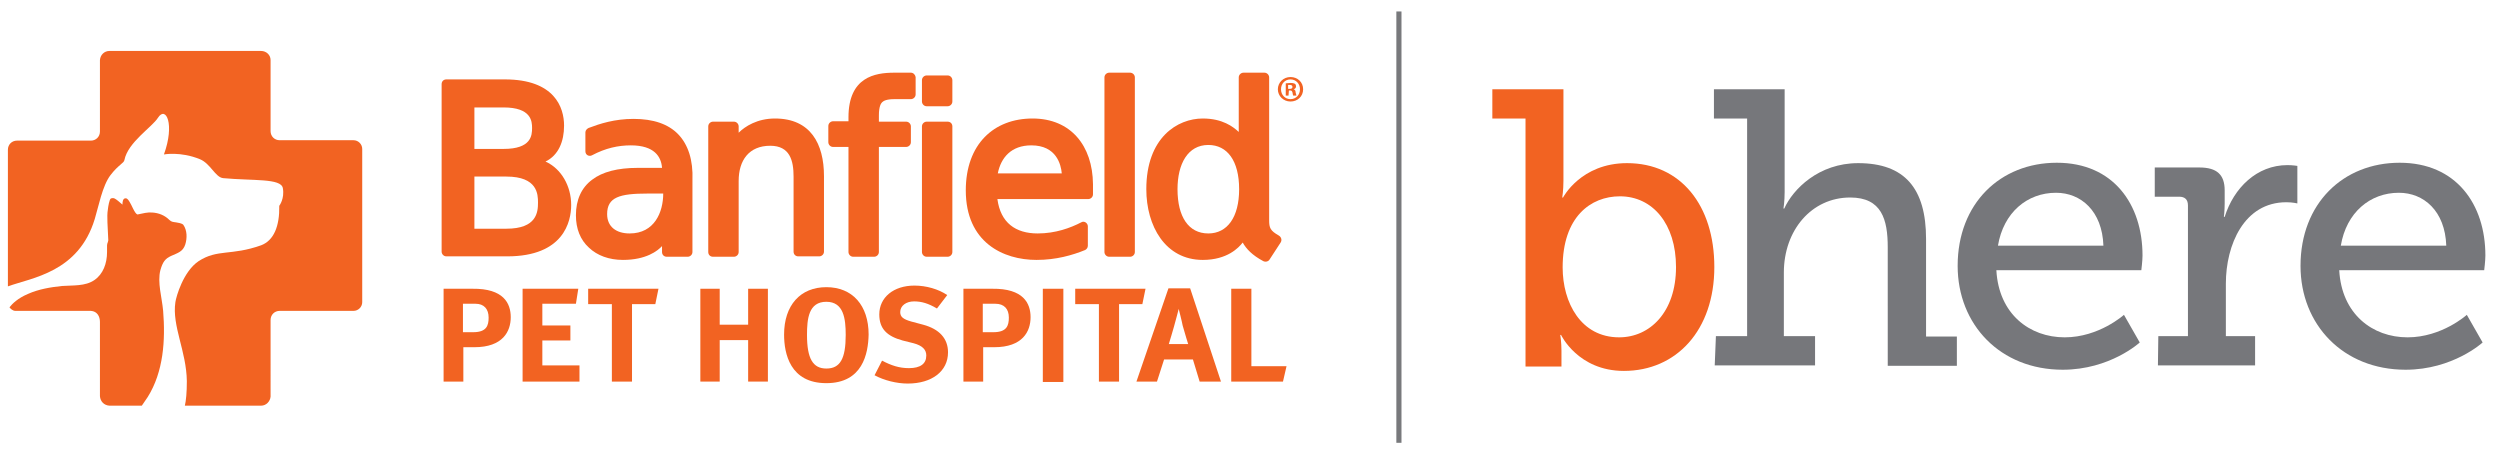 <?xml version="1.0" encoding="utf-8"?>
<!-- Generator: Adobe Illustrator 24.1.2, SVG Export Plug-In . SVG Version: 6.00 Build 0)  -->
<svg version="1.1" id="Layer_1" xmlns="http://www.w3.org/2000/svg" xmlns:xlink="http://www.w3.org/1999/xlink" x="0px" y="0px"
	 viewBox="0 0 632.9 114.6" style="enable-background:new 0 0 632.9 114.6;" xml:space="preserve">
<style type="text/css">
	.st0{fill:#F26322;}
	.st1{fill:#78797C;}
	.st2{fill:#76777B;}
</style>
<g>
	<g>
		<polygon class="st0" points="146.4,73.1 145.8,76.9 137.3,76.9 137.3,82.4 144.4,82.4 144.4,86.2 137.3,86.2 137.3,92.5 
			146.7,92.5 146.7,96.6 132.3,96.6 132.3,73.1 		"/>
		<polygon class="st0" points="166.7,73.1 165.9,77 160,77 160,96.6 154.9,96.6 154.9,77 148.9,77 148.9,73.1 		"/>
		<polygon class="st0" points="182.2,73.1 182.2,82.2 189.4,82.2 189.4,73.1 194.4,73.1 194.4,96.6 189.4,96.6 189.4,86.1 
			182.2,86.1 182.2,96.6 177.3,96.6 177.3,73.1 		"/>
		<g>
			<path class="st0" d="M209.2,97c-9.2,0-10.7-7.5-10.7-12.3c0-7.4,4.1-12,10.7-12c6.6,0,10.7,4.6,10.7,12
				C219.8,89.5,218.4,97,209.2,97 M209.2,76.4c-4.5,0-4.9,4.3-4.9,8.4c0,6,1.5,8.5,4.9,8.5c3.5,0,4.9-2.5,4.9-8.5
				C214.1,80.7,213.6,76.4,209.2,76.4"/>
			<path class="st0" d="M237.2,78.1c-2.2-1.3-3.9-1.8-5.8-1.8c-2,0-3.5,1.1-3.5,2.7c0,1.2,0.7,1.8,2.8,2.4l3,0.8
				c4.1,1.1,6.3,3.5,6.3,7c0,4.8-4.1,7.9-10.2,7.9c-2.8,0-6-0.8-8.4-2.1l1.9-3.7c2.3,1.2,4.3,1.9,6.8,1.9c2.9,0,4.4-1.1,4.4-3.2
				c0-1.5-1-2.5-3.2-3.1l-2.8-0.7c-4-1.1-5.9-3-5.9-6.6c0-4.3,3.6-7.3,8.9-7.3c3,0,6.1,0.9,8.3,2.4L237.2,78.1z"/>
			<path class="st0" d="M251.2,73.1c7.9-0.1,9.7,3.7,9.7,7.2c0,3.6-2,7.6-9.2,7.6h-2.8v8.7h-5V73.1H251.2z M248.9,84.1h2.6
				c3.4,0,3.9-1.7,3.9-3.7c0-2.2-1.2-3.5-3.4-3.5h-3.2V84.1z"/>
			<path class="st0" d="M119.6,73.1c7.9-0.1,9.7,3.7,9.7,7.2c0,3.6-2,7.6-9.2,7.6h-2.8v8.7h-5V73.1H119.6z M117.2,84.1h2.6
				c3.4,0,3.9-1.7,3.9-3.7c0-2.2-1.2-3.5-3.3-3.5h-3.2V84.1z"/>
			<rect x="264" y="73.1" class="st0" width="5.2" height="23.6"/>
			<polygon class="st0" points="290,73.1 289.2,77 283.3,77 283.3,96.6 278.2,96.6 278.2,77 272.2,77 272.2,73.1 			"/>
			<path class="st0" d="M301.3,73l7.8,23.6h-5.4L302,91h-7.3l-1.8,5.6h-5.2l8.1-23.6H301.3z M300.8,87.1c0,0-0.8-2.5-1.4-4.7
				c-0.2-1.1-1-4.2-1-4.2s-0.7,2.8-1.2,4.5c-0.5,1.7-0.8,2.8-1.3,4.4C295.9,87.1,300.8,87.1,300.8,87.1z"/>
			<polygon class="st0" points="316.8,73.1 316.8,92.7 325.7,92.7 324.8,96.6 311.7,96.6 311.7,73.1 			"/>
			<path class="st0" d="M138.1,40.9c3.3-1.6,4.7-5.1,4.7-9.1c0-4.6-2.4-11.7-15-11.7h-14.8c-0.7,0-1.2,0.5-1.2,1.2v42.4
				c0,0.6,0.5,1.2,1.2,1.2h15.4c14.3,0,16.2-8.8,16.2-13C144.6,47.1,142.1,42.7,138.1,40.9 M120.1,44.7h8.1c7.9,0,8,4.5,8,6.6
				c0,2.4-0.3,6.6-8,6.6h-8.1C120.1,57.9,120.1,44.7,120.1,44.7z M127.5,37.7h-7.4V27.2h7.4c7,0,7.2,3.5,7.2,5.2
				C134.7,34.3,134.5,37.7,127.5,37.7"/>
			<path class="st0" d="M171.7,34c-2.5-2.6-6.3-3.9-11.3-3.9c-4.8,0-8.5,1.2-11.4,2.3c-0.4,0.2-0.8,0.6-0.8,1.1v4.8c0,1,1,1.4,1.7,1
				c3.4-1.8,6.6-2.5,9.8-2.5c6,0,7.7,2.9,7.9,5.7h-6.2c-5,0-8.9,1-11.5,3c-2.7,2-4.1,5.1-4.1,9c0,3.4,1.1,6.2,3.3,8.2
				c2.1,2,5.1,3.1,8.6,3.1c5.9,0,8.8-2.3,9.9-3.5v1.5c0,0.7,0.5,1.2,1.2,1.2h5.3c0.6,0,1.2-0.5,1.2-1.2V45.6
				C175.5,40.5,174.2,36.6,171.7,34 M167.9,49c0,4.7-2.2,10.1-8.5,10.1c-3.4,0-5.7-1.7-5.7-4.9c0-4.3,3.2-5.2,10.2-5.2L167.9,49
				L167.9,49z"/>
			<path class="st0" d="M196.2,30c-4.5,0-7.6,2-9.2,3.6V32c0-0.6-0.5-1.2-1.2-1.2h-5.3c-0.6,0-1.2,0.5-1.2,1.2v31.8
				c0,0.7,0.5,1.2,1.2,1.2h5.3c0.6,0,1.2-0.5,1.2-1.2v-18c0-5.2,2.6-8.9,8-8.9c5,0,5.9,3.8,5.9,7.8v19c0,0.7,0.5,1.2,1.2,1.2h5.3
				c0.6,0,1.2-0.5,1.2-1.2V44.6C208.6,36.4,205.2,30,196.2,30"/>
			<path class="st0" d="M230.6,18.4h-4.2c-4.9,0-11.6,1.1-11.6,11.3v1h-3.9c-0.6,0-1.2,0.5-1.2,1.2V36c0,0.6,0.5,1.2,1.2,1.2h3.9
				v26.6c0,0.6,0.5,1.2,1.2,1.2h5.3c0.6,0,1.2-0.5,1.2-1.2V37.2h6.9c0.6,0,1.2-0.5,1.2-1.2V32c0-0.6-0.5-1.2-1.2-1.2h-6.9v-1.6
				c0-2.2,0.5-3,0.8-3.3c0.4-0.4,1.2-0.8,3.1-0.8h4.2c0.6,0,1.2-0.5,1.2-1.2v-4.4C231.7,18.9,231.2,18.4,230.6,18.4"/>
			<path class="st0" d="M239.9,30.8h-5.3c-0.6,0-1.2,0.5-1.2,1.2v31.8c0,0.6,0.5,1.2,1.2,1.2h5.3c0.6,0,1.2-0.5,1.2-1.2V32
				C241.1,31.3,240.6,30.8,239.9,30.8"/>
			<path class="st0" d="M239.9,19.1h-5.3c-0.6,0-1.2,0.5-1.2,1.2v5.4c0,0.6,0.5,1.2,1.2,1.2h5.3c0.6,0,1.2-0.5,1.2-1.2v-5.4
				C241.1,19.7,240.6,19.1,239.9,19.1"/>
			<path class="st0" d="M261.4,30c-9.8,0-16.9,6.5-16.9,18.2c0,13.2,9.5,17.6,17.9,17.6c5,0,9.1-1.2,12.3-2.5
				c0.4-0.2,0.7-0.6,0.7-1.1v-4.9c0-0.8-0.9-1.5-1.7-1c-2.7,1.4-6.5,2.8-11,2.8c-5.6,0-9.4-2.7-10.2-8.7h23c0.6,0,1.2-0.5,1.2-1.2
				v-2.6C276.6,36.9,271.1,30,261.4,30 M252.6,43.9c0.8-4,3.4-7.1,8.5-7.1c6.3,0,7.5,4.8,7.7,7.1L252.6,43.9z"/>
			<path class="st0" d="M286.1,18.4h-5.3c-0.6,0-1.2,0.5-1.2,1.2v44.2c0,0.6,0.5,1.2,1.2,1.2h5.3c0.6,0,1.2-0.5,1.2-1.2V19.6
				C287.3,18.9,286.7,18.4,286.1,18.4"/>
			<path class="st0" d="M321.3,55.8V19.6c0-0.6-0.5-1.2-1.2-1.2h-5.3c-0.6,0-1.2,0.5-1.2,1.2v13.8c-1.4-1.3-4.1-3.4-9.1-3.4
				c-6.4,0-14.3,4.8-14.3,17.9c0,9.3,4.8,17.9,14.3,17.9c6.2,0,9.1-3.1,10.1-4.4c0.9,1.6,2.4,3.2,5.2,4.7c0.6,0.3,1.3,0.1,1.6-0.4
				l2.8-4.3c0.4-0.6,0.2-1.4-0.5-1.8C321.6,58.4,321.3,57.7,321.3,55.8 M313.7,47.9c0,7.1-3,11.2-7.8,11.2c-5,0-7.8-4.2-7.8-11.2
				c0-6.4,2.6-11.2,7.8-11.2C310.7,36.7,313.7,40.7,313.7,47.9"/>
			<path class="st0" d="M329.9,22.6c0,1.8-1.4,3.1-3.2,3.1c-1.8,0-3.2-1.4-3.2-3.1s1.4-3.1,3.2-3.1
				C328.5,19.5,329.9,20.8,329.9,22.6 M324.3,22.6c0,1.4,1,2.5,2.4,2.5c1.4,0,2.4-1.1,2.4-2.5c0-1.4-1-2.5-2.4-2.5
				C325.3,20.1,324.3,21.2,324.3,22.6 M326.2,24.2h-0.7v-3.1c0.3,0,0.7-0.1,1.2-0.1c0.6,0,0.9,0.1,1.1,0.2c0.2,0.1,0.3,0.4,0.3,0.7
				c0,0.4-0.3,0.6-0.6,0.7v0c0.3,0.1,0.5,0.3,0.5,0.8c0.1,0.5,0.2,0.6,0.2,0.8h-0.8c-0.1-0.1-0.1-0.4-0.2-0.8
				c-0.1-0.3-0.2-0.5-0.6-0.5h-0.3L326.2,24.2L326.2,24.2z M326.2,22.5h0.3c0.4,0,0.7-0.1,0.7-0.5c0-0.3-0.2-0.5-0.7-0.5
				c-0.2,0-0.3,0-0.4,0V22.5z"/>
			<path class="st0" d="M41.5,39.1c0,0,4.2-0.8,9.1,1.2c2.7,1.1,3.9,4.6,5.9,4.8c7.6,0.7,14.6,0,15.1,2.5c0.5,2.7-0.9,4.5-0.9,4.5
				c0.1,5.2-1.4,8.8-4.6,10c-7.6,2.7-11,0.9-15.8,4c-3.9,2.6-5.7,9-5.9,10.4c-0.9,6,2.8,12.4,2.9,20c0,2.9-0.2,4.9-0.5,6.2h19.3
				c1.3,0,2.3-1.1,2.4-2.3V81c0-1.3,1-2.3,2.3-2.3h18.7c1.2,0,2.2-1,2.2-2.2V37.7c0-1.2-1-2.2-2.2-2.2H70.8c-1.3,0-2.3-1-2.3-2.3
				V15.2c0-1.3-1.1-2.3-2.4-2.3H27.7c-1.3,0-2.3,1-2.4,2.3v18.1c0,1.3-1,2.3-2.3,2.3H4.3c-1.3,0-2.3,1-2.3,2.3v34.6
				c6-2.2,17.9-3.5,22-17.1c0.9-2.9,1.9-8.4,4-11.1c2-2.6,3.4-3,3.5-3.8c0.9-4.5,7-8.3,8.5-10.7C42,26.7,44.3,31.4,41.5,39.1"/>
			<path class="st0" d="M31,51.8c0-0.7,0.1-1.6,0.8-1.6c0.5,0,0.8,0.6,1,0.9c0.5,0.7,1.3,3,2,3.2c1.4-0.3,2.6-0.6,3.7-0.5
				c1.7,0.1,3.2,0.7,4.4,1.9c0.5,0.5,1,0.5,1.7,0.6c0.5,0.1,1.4,0.2,1.8,0.6c1,1.4,1,3.4,0.5,5c-0.6,1.8-1.8,2.1-3.6,2.9
				c-1.5,0.7-2.1,1.5-2.7,3.6c-0.8,3.1,0.4,6.9,0.7,10.3c0.6,7.4,0.1,15.4-3.9,21.8c-0.3,0.4-1,1.5-1.5,2.2h-8.2
				c-1.4-0.1-2.3-1.1-2.4-2.4V81.5c0-1.4-0.7-2.7-2.3-2.8H3.9c-0.7,0-1.3-0.6-1.5-0.9c0.7-0.9,2.1-2.3,4.7-3.4
				c2.7-1.2,5.7-1.7,8.6-2c2.7-0.2,5.9,0.1,8.2-1.5c2.2-1.5,3.2-4.2,3.2-7.1c0-0.9,0-1.3,0-1.7c0-0.6,0.4-0.9,0.3-1.6
				c-0.1-3-0.4-5.7-0.1-7.4c0.1-1,0.4-2.5,0.7-2.8c0.3-0.2,0.8-0.2,1.1,0C29.5,50.5,30.2,51.1,31,51.8"/>
		</g>
	</g>
	<g>
		<rect x="353.5" y="2.9" class="st1" width="1.3" height="109.2"/>
		<g>
			<path class="st0" d="M386.2,30h-8.4v-7.4h18v23.2c0,2.4-0.3,4.2-0.3,4.2h0.2c0,0,4.5-8.7,16.2-8.7c13.6,0,22.1,10.7,22.1,26.3
				c0,16-9.6,26.3-22.9,26.3c-11.6,0-15.9-9.1-15.9-9.1h-0.2c0,0,0.3,1.8,0.3,4v4h-9.1L386.2,30L386.2,30z M409.9,85.4
				c7.8,0,14.4-6.4,14.4-17.8c0-10.9-5.9-17.9-14.2-17.9c-7.4,0-14.5,5.2-14.5,18C395.6,76.6,400.2,85.4,409.9,85.4"/>
			<path class="st2" d="M434.4,85.1h7.9V30h-8.4v-7.4h17.9v26c0,2.4-0.3,4.2-0.3,4.2h0.2c2.2-4.9,8.7-11.5,18.7-11.5
				c11.8,0,17.2,6.4,17.2,19.2v24.7h7.8v7.4h-17.5V62.6c0-7-1.5-12.6-9.5-12.6c-9.8,0-16.8,8.3-16.8,19v16.1h7.9v7.4h-25.4
				L434.4,85.1L434.4,85.1z"/>
			<path class="st2" d="M520.7,41.2c14.3,0,21.7,10.5,21.7,23.5c0,1.3-0.3,3.7-0.3,3.7h-36.7c0.6,11.1,8.4,17,17.3,17
				c8.7,0,15-5.7,15-5.7l4,7c0,0-7.5,6.9-19.5,6.9c-15.8,0-26.6-11.4-26.6-26.3C495.6,51.5,506.4,41.2,520.7,41.2 M532.5,62.2
				c-0.3-8.8-5.7-13.4-12-13.4c-7.3,0-13.3,5-14.7,13.4H532.5z"/>
			<path class="st2" d="M546.4,85.1h7.5V52c0-1.5-0.8-2.2-2.2-2.2h-6.2v-7.4h11.3c4.4,0,6.4,1.8,6.4,5.8v3.2c0,2-0.2,3.5-0.2,3.5
				h0.2c2.3-7.3,8.1-13.1,15.9-13.1c1.3,0,2.5,0.2,2.5,0.2v9.5c0,0-1.2-0.3-2.8-0.3c-10.7,0-15.3,10.8-15.3,20.6v13.3h7.4v7.4h-24.6
				L546.4,85.1L546.4,85.1z"/>
			<path class="st2" d="M607.5,41.2c14.3,0,21.7,10.5,21.7,23.5c0,1.3-0.3,3.7-0.3,3.7h-36.7c0.6,11.1,8.4,17,17.3,17
				c8.7,0,15-5.7,15-5.7l4,7c0,0-7.5,6.9-19.5,6.9c-15.8,0-26.6-11.4-26.6-26.3C582.4,51.5,593.2,41.2,607.5,41.2 M619.3,62.2
				c-0.3-8.8-5.7-13.4-12-13.4c-7.3,0-13.3,5-14.7,13.4H619.3z"/>
		</g>
	</g>
</g>
</svg>
